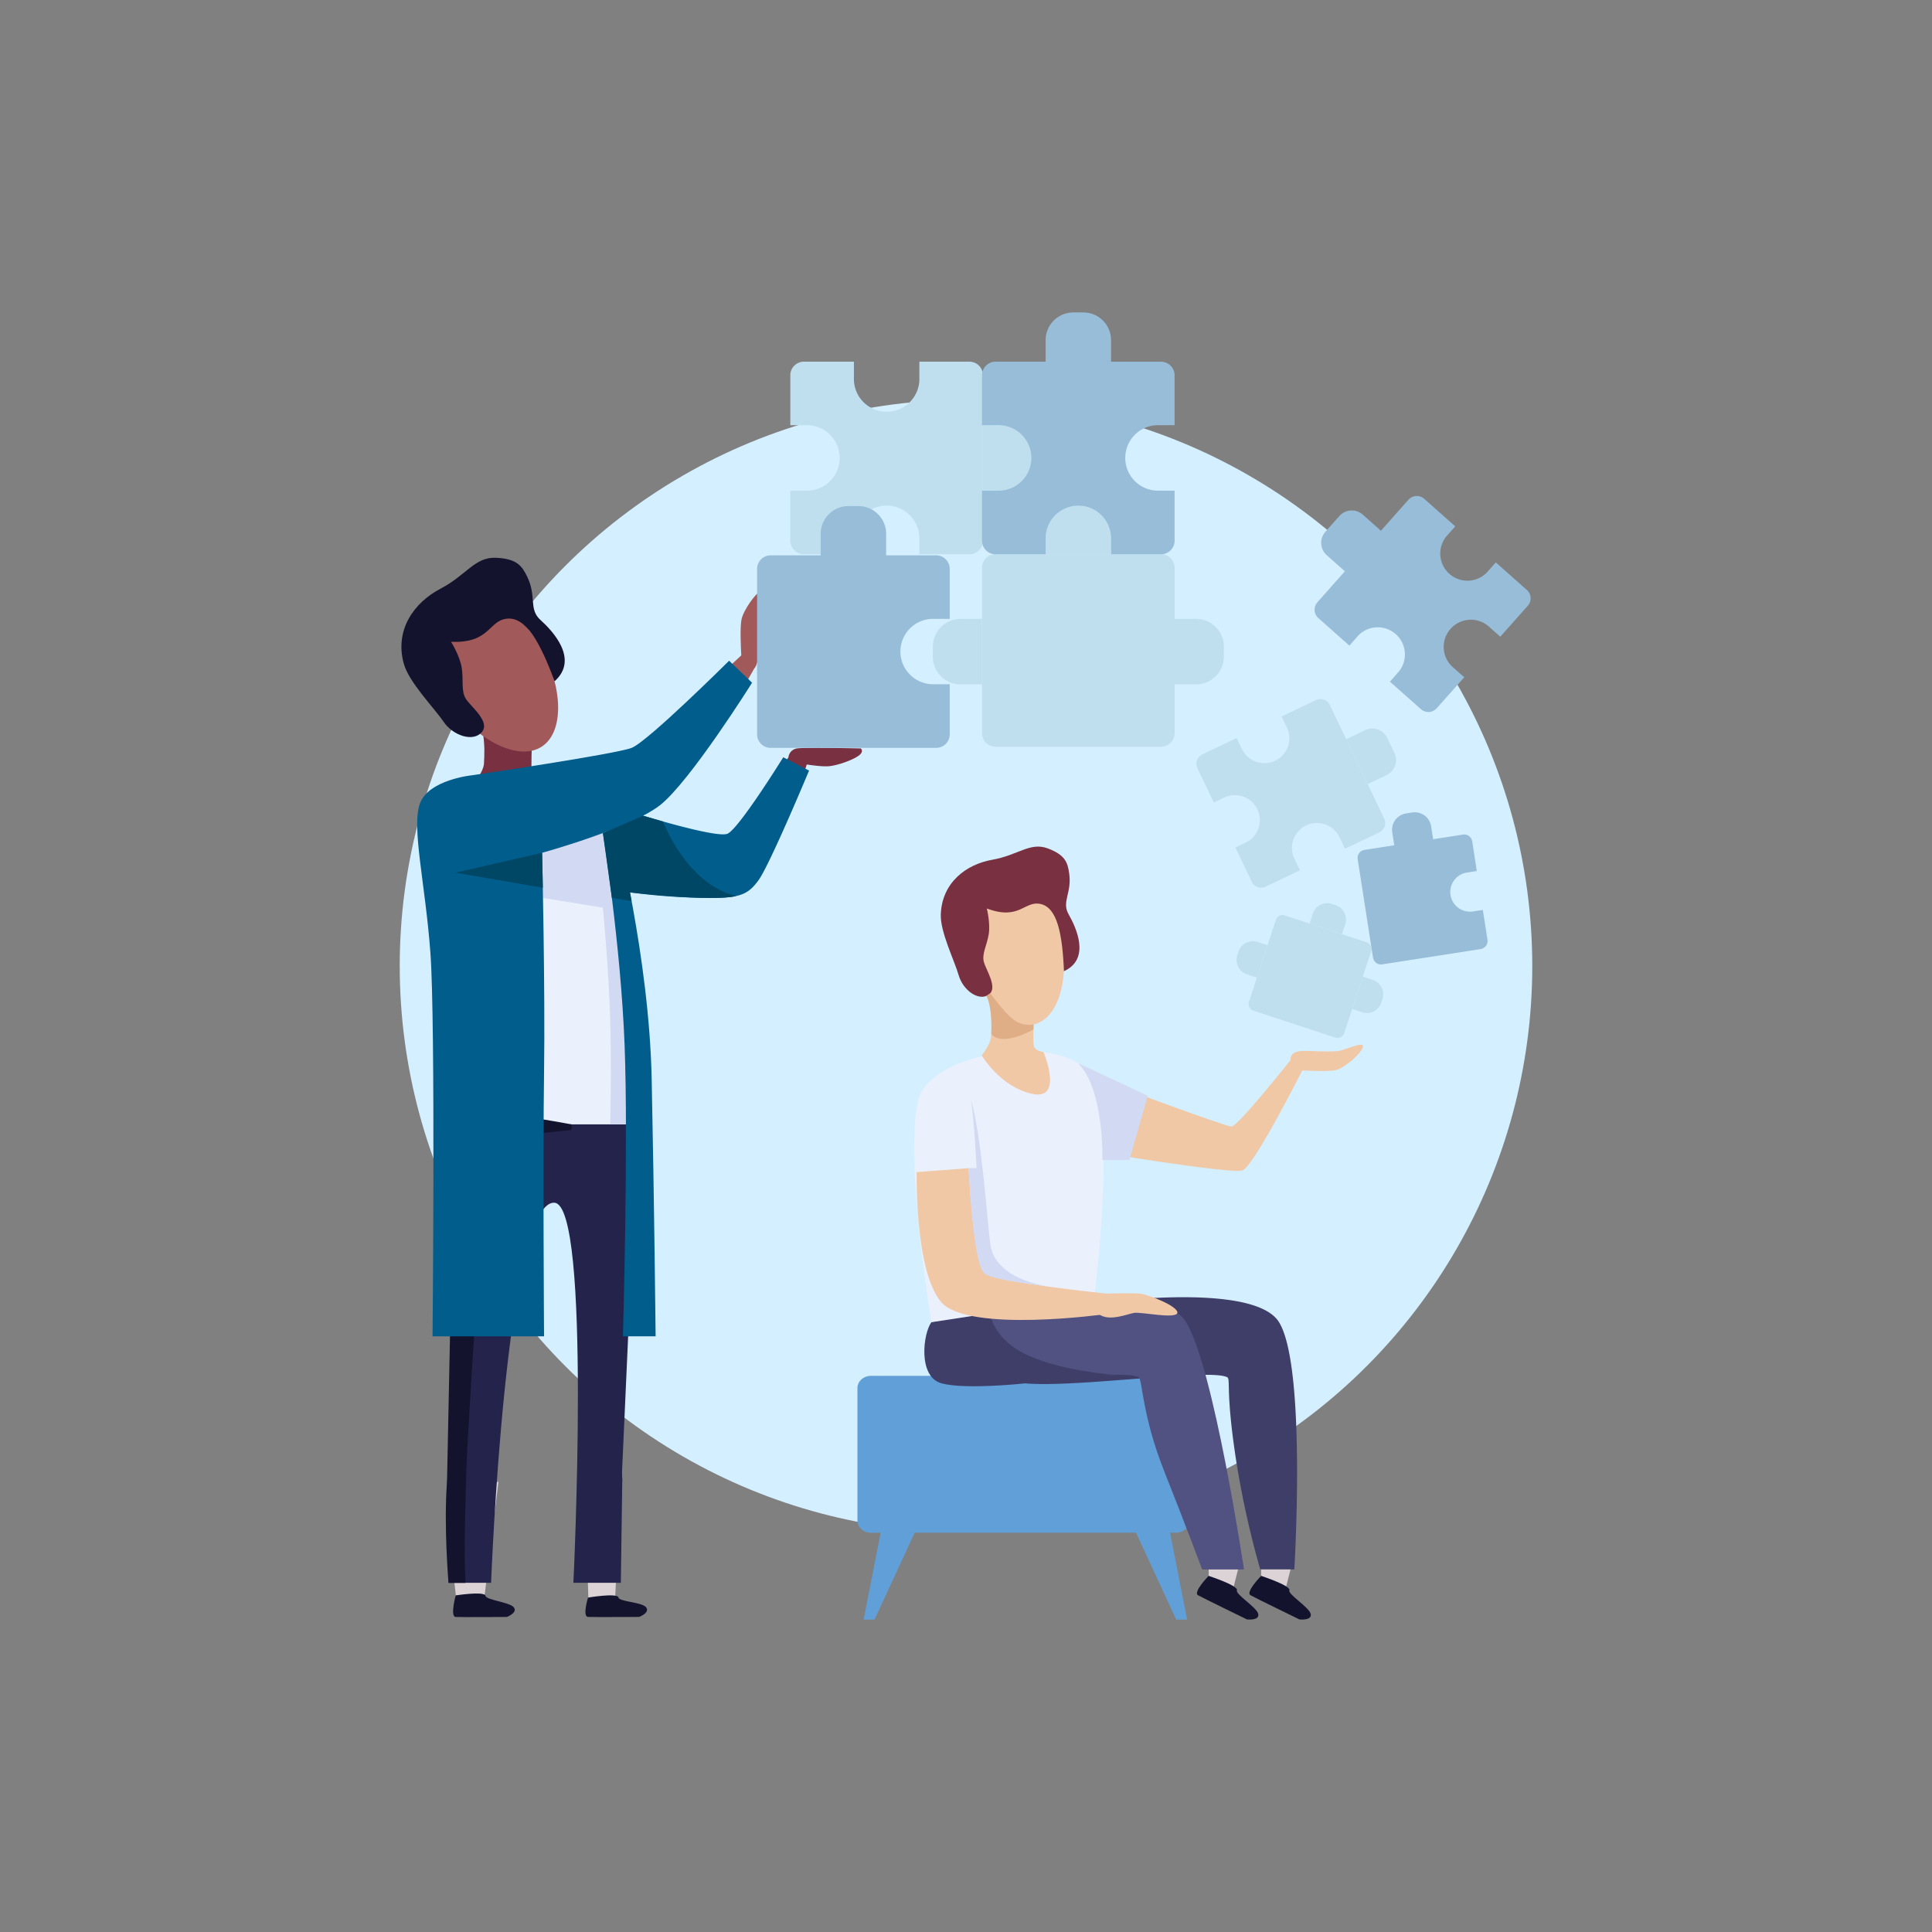 <svg id="_ÎÓÈ_1" data-name="—ÎÓÈ_1" xmlns="http://www.w3.org/2000/svg" viewBox="0 0 1280 1280"><rect x="0" y="0" width="1280" height="1280" fill="#808080" stroke="none"/><circle cx="640" cy="640" r="375.17" fill="#d4efff"/><path d="M733.09,717s78.72,29.38,82.83,29.38,39.13-44.1,39.13-44.1l8.59,5.23s-32.85,65.29-40.47,67.91-99.93-12.84-99.93-12.84Z" fill="#f0c8a5"/><path d="M788,1007.39V919.65c0-4.48-4-8.11-9-8.11H577.07c-5,0-9,3.63-9,8.11v87.74c0,4.49,4,8.12,9,8.12h6.37L572.17,1073h7.23l26.6-57.53H752.65l26.6,57.53h7.23l-11.27-57.53H779C784,1015.51,788,1011.88,788,1007.39Z" fill="#609fd8"/><polygon points="821.56 1034.64 816.94 1052.78 800.76 1044.07 800.76 1035.32 821.56 1034.64" fill="#dbd3d6"/><path d="M800.76,1044.07s-10.62,10.82-7,12.83,32.37,16,32.37,16,8.37,1,7.5-3.54-15.92-13.44-14.07-16C819.29,1050.05,800.76,1044.07,800.76,1044.07Z" fill="#13132d"/><polygon points="856.33 1034.64 851.7 1052.78 835.52 1044.07 835.52 1035.32 856.33 1034.64" fill="#dbd3d6"/><path d="M835.52,1044.07s-10.62,10.82-7,12.83,32.36,16,32.36,16,8.38,1,7.51-3.54-15.93-13.44-14.08-16C854.06,1050.05,835.52,1044.07,835.52,1044.07Z" fill="#13132d"/><path d="M655.54,876s-10.18,33.09,16.32,39.44,128-9.5,141.17-3c2.41,1.2-1.14,8.89,5.82,54.34a606.17,606.17,0,0,0,16.09,73h22.59S865.68,905.72,847.4,876C828.43,845.19,697.07,864.72,655.54,876Z" fill="#3e3e68"/><path d="M617.1,876s-10.18,33.09,16.32,39.44,107.87-9.5,121-3c2.4,1.2,2.17,25.18,16.89,62.24s25.15,65.14,25.15,65.14h27.72S804.13,905.72,785.85,876C766.88,845.19,658.63,864.72,617.1,876Z" fill="#515182"/><path d="M655.44,867.44s.27,17.31,22.44,29,60.89,14.51,60.89,14.51L679,916.53s-39,4.27-55.08,0-12.28-33.4-6.82-40.52C625,874,655.44,867.44,655.44,867.44Z" fill="#3e3e68"/><path d="M641.61,633.64c7,27,27.37,49.34,44.12,44.83s23.56-34.2,16.54-61.15-25.19-40.94-41.94-36.43S634.59,606.7,641.61,633.64Z" fill="#f0c8a5"/><path d="M653.78,601.88s2.47,9.71,1.27,17.11-4.72,13-3.17,18.5,9.62,17.33,3,21.63-16.82-3-19.73-13-12.29-28.75-11.85-40.33c.8-21.2,16.92-33.15,34.07-36.17s25.09-11.92,36.79-7.54,13.19,9.46,14.2,16.54c1.87,13.17-5.18,18.74-.35,27.18s14.8,29.53-3.12,37.64c-1-24.57-4.45-42-15.34-44.5S675.61,610.09,653.78,601.88Z" fill="#793041"/><path d="M617.1,876S598.88,768.64,608.28,729c7.59-32.05,94.8-45.62,113.51-17.13S725,859.51,725,859.51Z" fill="#ebf0fd"/><path d="M684.91,676.15s-.66,13.12,0,16.68,6.44,4.14,6.44,4.14,13.72,32.56-7.69,27.7-33.23-25.48-33.23-25.48,5.79-7.18,6.18-12.21c.6-8-.11-24.32-.11-24.32Z" fill="#f0c8a5"/><path d="M684.8,678.69a16.64,16.64,0,0,1-12.69-2.77c-6.45-4.4-16-17.94-16-17.94l-2.65,1.84s4,5.79,3.31,25.26c7.37,8.8,27.88-3,27.88-3Z" fill="#e0ae86"/><path d="M641.75,773.94s3,64.3,11.75,70.09,79.59,13,79.59,13v13.55s-92.46,13-109.84-8.25-15.9-85.78-15.9-85.78Z" fill="#f0c8a5"/><path d="M733.09,857s16.42-.39,21.83,0,26,8.53,25.08,12.81-24.11-.75-28.55,0-15.07,5.3-22,1.74S733.09,857,733.09,857Z" fill="#f0c8a5"/><path d="M641.75,773.94H647s-1.36-30-3.67-45.16c7,23.76,11,82.26,12.74,95.42s13.76,23.9,38.75,28.25c-20.53-3.11-40.1-5-43.58-9.79S643.88,816.15,641.75,773.94Z" fill="#d1daf2"/><path d="M389.86,1061.12l17.52,1.18s1.66-30.38,2.52-62c.18-6.38.21-12.56.14-18.48,0,0-23,2.11-22.89,3.16C388.55,1011,389.86,1061.12,389.86,1061.12Z" fill="#dbd3d6"/><path d="M302,1057h19.07l9.17-75.19H298.53C296.26,1010.7,302,1057,302,1057Z" fill="#dbd3d6"/><path d="M412.2,979.41h0c0-1.4-.06-2.8-.09-4.16L423,733.58l-25.61-2.94.05.85-17.38-.8.09-1-71-15.11c-8.55,38.33-6,38.88-8.14,82-2.79,56,2.92,112.15,2.11,126.32h0c0,10-2.72,26.3-6.45,54.71-.18,1.31-.33,2.68-.45,4.09l1,66.94h28.14s9.6-252.22,41.78-251.81c24.95.32,12.75,251.81,12.75,251.81h31.43l.93-66.94h.06l0-2.31Z" fill="#23234c"/><path d="M769.24,494.72H659.61a9,9,0,0,1-9-9V376.12a9,9,0,0,1,9-8.95H769.24a9,9,0,0,1,9,8.95V485.76A9,9,0,0,1,769.24,494.72Z" fill="#bfdfef"/><path d="M631,415.39h6.59a18.4,18.4,0,0,1,18.4,18.4V448a0,0,0,0,1,0,0H612.64a0,0,0,0,1,0,0V433.79A18.4,18.4,0,0,1,631,415.39Z" transform="translate(202.61 1066.05) rotate(-90)" fill="#bfdfef"/><path d="M772.84,415.39h43.38a0,0,0,0,1,0,0v14.26a18.4,18.4,0,0,1-18.4,18.4h-6.59a18.4,18.4,0,0,1-18.4-18.4V415.39A0,0,0,0,1,772.84,415.39Z" transform="translate(362.81 1226.25) rotate(-90)" fill="#bfdfef"/><path d="M692.74,334.52h43.38a0,0,0,0,1,0,0v14.26a18.4,18.4,0,0,1-18.4,18.4h-6.59a18.4,18.4,0,0,1-18.4-18.4V334.52A0,0,0,0,1,692.74,334.52Z" transform="translate(1428.85 701.68) rotate(180)" fill="#bfdfef"/><path d="M645.84,287.07h43.38a0,0,0,0,1,0,0v14.26a18.4,18.4,0,0,1-18.4,18.4h-6.59a18.4,18.4,0,0,1-18.4-18.4V287.07A0,0,0,0,1,645.84,287.07Z" transform="translate(364.14 970.92) rotate(-90)" fill="#bfdfef"/><path d="M609.11,356.2v11h33.13a9,9,0,0,0,9-9V248.57a9,9,0,0,0-9-8.95H609.11v11a21.69,21.69,0,1,1-43.37,0v-11H532.61a9,9,0,0,0-9,8.95V281.7h11a21.69,21.69,0,0,1,0,43.38h-11v33.13a9,9,0,0,0,9,9h33.13v-11a21.69,21.69,0,0,1,43.37,0Z" fill="#bfdfef"/><path d="M410.33,537.23l31.25,9.57L430.5,588.16S398,585.8,398,584.62s-2.59-44.32-2.59-44.32Z" fill="#dbd3d6"/><path d="M351.79,786.79v-.2C351.75,786.43,351.74,786.48,351.79,786.79Z" fill="#443f4f"/><path d="M313.27,744.92c-8.48,0-15.51-22.07-16.08-30.53-1.76-26.25-3.87-58.09-5-77.63-2.23-37.12-11.59-85.11-10.37-100s32-20.85,32-20.85L356,513.65s27.35.65,37.41,17.9c6,10.22,19.05,49.81,28.37,106.74,4.84,29.57,6.46,74.09,6.67,95.73a10.8,10.8,0,0,1-10.8,10.9Z" fill="#ebf0fd"/><path d="M359.63,517.07s-6.47-.65-7.22-4.58c-.41-2.15-.36-7.49-.25-11.86h0l.13-3.72c.07-1.69.12-2.81.12-2.81l-26.26-12.26c-3.44-4.21-6-7.77-6-7.77l-3,2s3.37,4.87,3.75,20.38c0,3.52-.07,6.95-.27,9.58-.43,5.55-6.93,13.46-6.93,13.46S327,542.25,351,547.62,359.63,517.07,359.63,517.07Z" fill="#793041"/><path d="M389.57,1058.45s-3.86,12.6,0,12.8,33.91,0,33.91,0,7.35-2.77,4.59-6.36-18.72-3.68-18.35-6.75C408,1055.34,389.57,1058.45,389.57,1058.45Z" fill="#13132d"/><path d="M301.92,1057s-3.89,14.08,0,14.28,33.91,0,33.91,0,7.35-2.77,4.59-6.36-19.18-4.85-18.82-7.92C319.89,1054.17,301.92,1057,301.92,1057Z" fill="#13132d"/><path d="M378.61,744.92s-72.26-13.63-74.39-7.22-4,45.13-4.68,78.79-3.38,165.29-3.38,165.29c-2.25,29.24,1,66.94,1,66.94h11.22s-.57-11.47-.45-28.56c.1-14.07.64-32.35.83-38.38h0c.16-23.56,7.64-128.86,9.78-166.9s9.45-56.25,11.06-59.13,48.61-7,48.61-7C379.24,747.35,378.61,744.92,378.61,744.92Z" fill="#13132d"/><path d="M296.53,462.75c16.58,25.91,45.89,42.45,62.27,32s13.62-44-3-69.93-40.72-34.39-57.1-23.9S280,436.83,296.53,462.75Z" fill="#a15959"/><path d="M298.82,425.19s5.92,9.35,7.13,17.55-.64,15.32,2.85,20.52,16.13,14.92,10.47,21.72-19,2.59-25.46-6.88-22.83-26-26.27-38.33c-6.28-22.55,6.9-40.63,24.21-49.69s22.78-21.13,36.77-20.54,17.28,5.41,20.75,12.51c6.44,13.2.78,21.47,8.79,28.68s25.77,26,9.36,40.63c-9.38-25.47-18.93-42.64-31.4-41.5S324.92,426.33,298.82,425.19Z" fill="#13132d"/><path d="M503.08,392.42c-1.88.16-10.53,11.48-11.83,18.08-1.05,5.3-.42,18.67-.12,23.71-5.73,5.32-57.41,53.4-66.31,60.92-9.43,8-103.78,21.45-103.78,21.45l5.55,39.14s85.65-7.79,111.11-27S499.63,443,499.63,443c2.51-2.67,3.14-8.8,3.3-17.6s2.35-15.72,2.82-20.91S505,392.27,503.08,392.42Z" fill="#a15959"/><path d="M570.29,495.86s-37.13-.82-42.31,0a6.67,6.67,0,0,0-5.62,5.86s-30,48.17-38,52.25-62.24-11-62.24-11l-14,38s78.09,20.11,89.9,5.66c17.35-21.24,34.84-75,36.49-80.14,4.21.65,10.91,1.51,14.82,1.13,6-.59,16-4.24,19.69-7.07S570.29,495.86,570.29,495.86Z" fill="#793041"/><path d="M366.77,507.74l6.44,45.76s-46.68,5.34-49,9.59,4.95,84.47,3.3,111.58-5.9,51.51,1.29,70.25H303s-5.45-4.24-7.58-22.74-1.53-43.26-2.82-64.72S288.11,602,286,587s-8.27-40.43-4.31-54.22,22.11-17.57,36.73-18.27S366.77,507.74,366.77,507.74Z" fill="#dbd3d6"/><path d="M359.64,594.91l39.81,6.43s3.9,41.3,4.84,74.37,0,69.21,0,69.21h12.62s-1.79-65.66-3.84-103.59-12.69-93-12.69-93l-43,14.39Z" fill="#d1daf2"/><path d="M312.64,513.65s95.14-14,105.83-18.16,64.58-57.74,64.58-57.74l15.21,14.58S457,518.19,437.08,533.61,359.16,565,359.16,565s2.11,89.78,1.29,145.84,0,174.52,0,174.52H286.57s2-207.69-1.4-253.94-12.61-83-7-98.93S312.64,513.65,312.64,513.65Z" fill="#005d8c"/><path d="M399.45,551.92s11.84,74.18,14.37,140.61-1.12,192.83-1.12,192.83h21.67s-.93-90.33-2.62-170.73S408.1,548.57,408.1,548.57Z" fill="#005d8c"/><path d="M421.85,539.12s52.56,16.37,60.07,13.27,37-50.67,37-50.67l17.1,8.82s-26,62.31-33.45,72.58-13.08,12.34-39.42,11.68a405.86,405.86,0,0,1-45.77-3.59l-9.28-42.64Z" fill="#005d8c"/><polygon points="359.16 565 301.71 578.17 359.64 588.16 359.16 565" fill="#004766"/><path d="M405.39,594.91,418.47,597l-1.09-5.76s53.91,6.36,70.44,2.41c-32.8-7.6-48.61-49.39-48.61-49.39l-13.12-3.82-26.64,11.51Z" fill="#004766"/><path d="M714.43,704.62c-.48-.48,46,21.35,46,21.35l-12.15,42.6H730.34S731.77,722.14,714.43,704.62Z" fill="#d1daf2"/><path d="M855.05,702.24s-1.48-6.44,10.29-6,17.94.61,21.87,0,17.37-7.11,15.69-2.33-12.61,14-18.22,15.15-24.94,0-24.94,0Z" fill="#f0c8a5"/><path d="M884.69,687.45,830.45,669.6a4.66,4.66,0,0,1-3-5.89l17.85-54.25a4.66,4.66,0,0,1,5.89-3l27.13,8.93,27.12,8.92a4.67,4.67,0,0,1,3,5.9l-17.85,54.24A4.67,4.67,0,0,1,884.69,687.45Z" fill="#bfdfef"/><path d="M827,625.81h2.44a10.08,10.08,0,0,1,10.08,10.08v6.93a0,0,0,0,1,0,0H816.9a0,0,0,0,1,0,0v-6.93A10.08,10.08,0,0,1,827,625.81Z" transform="translate(-33.26 1222.66) rotate(-71.78)" fill="#bfdfef"/><path d="M896.17,651.9h22.59a0,0,0,0,1,0,0v6.93a10.08,10.08,0,0,1-10.08,10.08h-2.44a10.08,10.08,0,0,1-10.08-10.08V651.9a0,0,0,0,1,0,0Z" transform="translate(-3.56 1315.89) rotate(-71.78)" fill="#bfdfef"/><path d="M869.71,598.84H892.3a0,0,0,0,1,0,0v6.93a10.08,10.08,0,0,1-10.08,10.08h-2.44a10.08,10.08,0,0,1-10.08-10.08v-6.93a0,0,0,0,1,0,0Z" transform="translate(1527.95 1459.69) rotate(-161.78)" fill="#bfdfef"/><path d="M893.75,486.84h33.06a0,0,0,0,1,0,0v13.88a11,11,0,0,1-11,11h-11a11,11,0,0,1-11-11V486.84A0,0,0,0,1,893.75,486.84Z" transform="translate(852.6 1535.89) rotate(-115.56)" fill="#bfdfef"/><path d="M887.49,554.79l3.6,7.54,22.78-10.89a6.83,6.83,0,0,0,3.21-9.11l-18-37.68L881,467a6.82,6.82,0,0,0-9.1-3.21l-22.78,10.89,3.61,7.54a16.53,16.53,0,0,1-29.82,14.26l-3.61-7.54-22.77,10.89a6.84,6.84,0,0,0-3.22,9.11l10.9,22.77,7.53-3.6A16.53,16.53,0,0,1,826,557.89l-7.53,3.61,10.89,22.77a6.83,6.83,0,0,0,9.1,3.22l22.78-10.9-3.6-7.53a16.53,16.53,0,1,1,29.82-14.27Z" fill="#bfdfef"/><path d="M778.2,248.57V281.7h-11a21.69,21.69,0,0,0,0,43.38h11v33.13a9,9,0,0,1-9,9H736.11v-11a21.69,21.69,0,0,0-43.37,0v11H659.61a9,9,0,0,1-9-9V325.08h11a21.69,21.69,0,0,0,0-43.38h-11V248.57a9,9,0,0,1,9-8.95h33.13V225.36A18.39,18.39,0,0,1,711.13,207h6.59a18.39,18.39,0,0,1,18.39,18.4v14.26h33.13A9,9,0,0,1,778.2,248.57Zm-158,119.37H587.09V353.69a18.39,18.39,0,0,0-18.39-18.4h-6.59a18.39,18.39,0,0,0-18.39,18.4v14.25H510.59a9,9,0,0,0-9,9V486.54a9,9,0,0,0,9,8.95H620.22a9,9,0,0,0,9-8.95V453.32h-11a21.69,21.69,0,0,1-21.69-21.69h0A21.69,21.69,0,0,1,618.22,410h11V376.9A9,9,0,0,0,620.22,367.94Zm391.34,22.89L991,372.6l-6,6.79a18,18,0,0,1-26.87-23.88l6-6.79-20.52-18.23a7.42,7.42,0,0,0-10.48.61l-18.23,20.53-12-10.66a11,11,0,0,0-15.54.91l-9.25,10.42a11,11,0,0,0,.91,15.54l12,10.66,8.14-9.16L872.82,399a7.41,7.41,0,0,0,.62,10.48L894,427.73l6-6.79a18,18,0,0,1,26.87,23.88l-6,6.79,20.52,18.23a7.42,7.42,0,0,0,10.48-.61l18.24-20.53-6.79-6a18,18,0,1,1,23.87-26.87l6.79,6,18.24-20.52A7.43,7.43,0,0,0,1011.56,390.83ZM949.49,556l-1.33-8.53a11,11,0,0,0-12.57-9.19l-4,.63a11,11,0,0,0-9.18,12.57l1.33,8.53Zm32.92,46.86-6.52,1a13,13,0,1,1-4-25.78l6.51-1-3-19.64a5.41,5.41,0,0,0-6.16-4.5L936.6,558,904,563.08a5.39,5.39,0,0,0-4.49,6.16l10.14,65.17a5.39,5.39,0,0,0,6.15,4.5L981,628.77a5.41,5.41,0,0,0,4.5-6.16Z" fill="#98bdd8"/></svg>